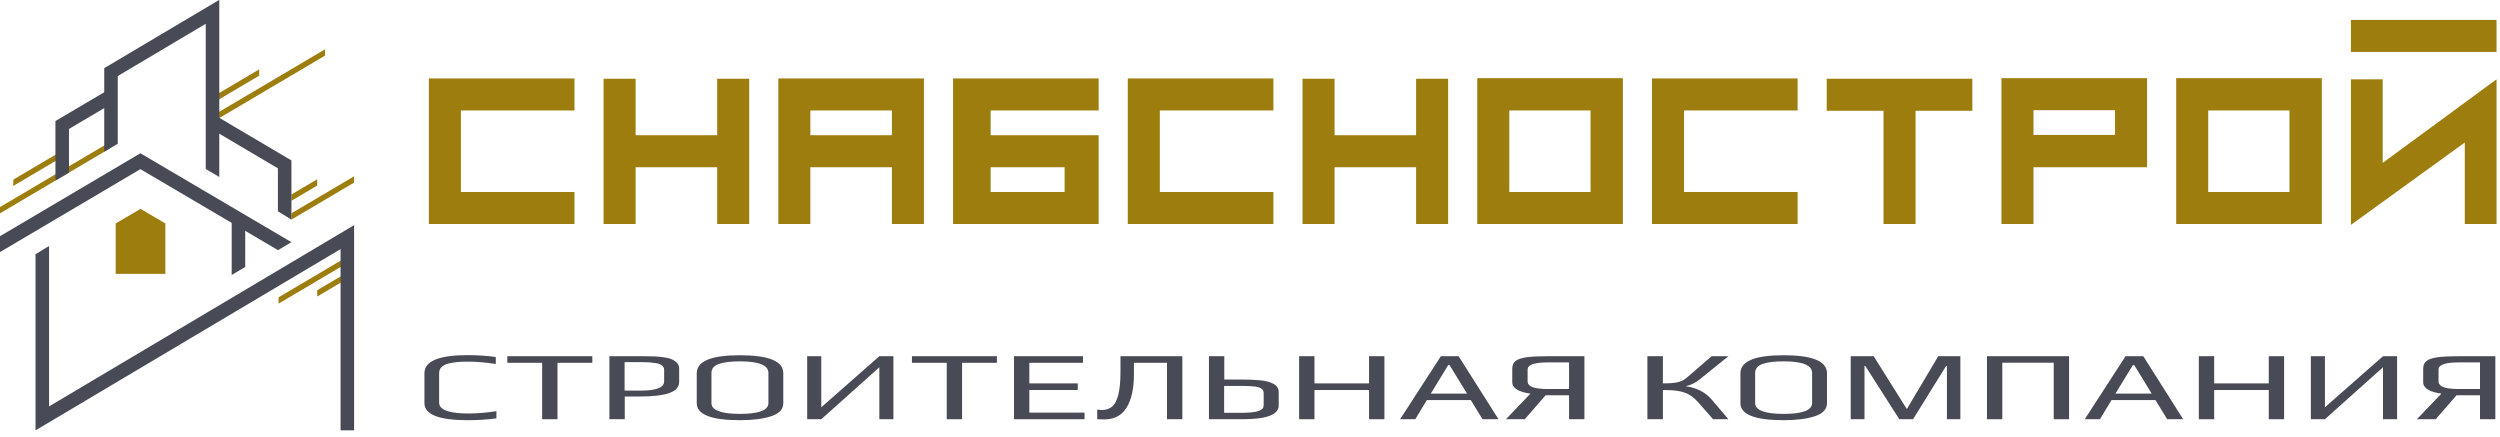 <?xml version="1.0" encoding="UTF-8" standalone="no"?> <svg xmlns="http://www.w3.org/2000/svg" xmlns:xlink="http://www.w3.org/1999/xlink" xmlns:serif="http://www.serif.com/" width="100%" height="100%" viewBox="0 0 309 54" version="1.1" xml:space="preserve" style="fill-rule:evenodd;clip-rule:evenodd;stroke-linejoin:round;stroke-miterlimit:2;"> <g transform="matrix(0.477,0,0,0.484,-235.734,-40.832)"> <g transform="matrix(1,0,0,1,494.072,123.503)"> <path d="M0,25.309L0.052,21.221L36.505,0L75.645,22.706L72.169,24.741L36.505,4.058L0,25.309Z" style="fill:rgb(72,75,86);fill-rule:nonzero;"></path> </g> <g transform="matrix(-0.864,0.503,0.503,0.864,500.592,144.897)"> <path d="M-31.298,-9.838L1.786,-9.838L2.655,-8.448L-30.489,-8.448L-31.298,-9.838Z" style="fill:rgb(157,125,14);fill-rule:nonzero;"></path> </g> <g transform="matrix(-0.864,0.503,0.503,0.864,556.326,121.197)"> <path d="M-31.298,-9.838L1.786,-9.838L2.655,-8.448L-30.489,-8.447L-31.298,-9.838Z" style="fill:rgb(157,125,14);fill-rule:nonzero;"></path> </g> <g transform="matrix(-0.864,0.503,0.503,0.864,552.669,112.776)"> <path d="M-12.903,-4.873L0.446,-4.873L1.315,-3.483L-12.094,-3.484L-12.903,-4.873Z" style="fill:rgb(157,125,14);fill-rule:nonzero;"></path> </g> <g transform="matrix(-0.864,0.503,0.503,0.864,573.593,143.773)"> <path d="M-17.888,-6.219L0.864,-6.219L1.679,-4.828L-17.078,-4.829L-17.888,-6.219Z" style="fill:rgb(157,125,14);fill-rule:nonzero;"></path> </g> <g transform="matrix(-0.864,0.503,0.503,0.864,570.254,165.231)"> <path d="M-17.888,-6.219L0.864,-6.219L1.679,-4.828L-17.078,-4.828L-17.888,-6.219Z" style="fill:rgb(157,125,14);fill-rule:nonzero;"></path> </g> <g transform="matrix(-0.864,0.503,0.503,0.864,571.55,136.947)"> <path d="M-7.612,-3.445L0.116,-3.445L0.93,-2.054L-6.802,-2.054L-7.612,-3.445Z" style="fill:rgb(157,125,14);fill-rule:nonzero;"></path> </g> <g transform="matrix(-0.864,0.503,0.503,0.864,578.231,161.396)"> <path d="M-7.612,-3.445L0.116,-3.445L0.93,-2.054L-6.803,-2.055L-7.612,-3.445Z" style="fill:rgb(157,125,14);fill-rule:nonzero;"></path> </g> <g transform="matrix(-0.864,0.503,0.503,0.864,500.503,134.207)"> <path d="M-12.903,-4.873L0.446,-4.873L1.315,-3.483L-12.094,-3.483L-12.903,-4.873Z" style="fill:rgb(157,125,14);fill-rule:nonzero;"></path> </g> <g transform="matrix(1,0,0,1,569.717,113.944)"> <path d="M0,26.505L-3.507,24.377L-3.507,13.405L-21.329,3.031L-19.565,0L0,11.389L0,26.505Z" style="fill:rgb(72,75,86);fill-rule:nonzero;"></path> </g> <g transform="matrix(1,0,0,1,551.023,84.323)"> <path d="M0,45.238L-3.507,43.196L-3.507,6.115L-26.307,19.456L-26.307,36.747L-29.814,38.789L-29.814,17.444L0,0L0,45.238Z" style="fill:rgb(72,75,86);fill-rule:nonzero;"></path> </g> <g transform="matrix(1,0,0,1,512.073,109.449)"> <path d="M0,18.981L-3.507,21.022L-3.507,5.826L10.007,-2.041L11.772,0.99L0,7.842L0,18.981Z" style="fill:rgb(72,75,86);fill-rule:nonzero;"></path> </g> <g transform="matrix(1,0,0,1,503.408,141.86)"> <path d="M0,52.403L0,7.413L3.507,5.321L3.507,46.286L82.549,0L82.549,52.403L79.042,52.403L79.042,6.117L0,52.403Z" style="fill:rgb(72,75,86);fill-rule:nonzero;"></path> </g> <g transform="matrix(-0.863,0.505,0.505,0.863,551.96,144.139)"> <path d="M-0.748,10.169L3.316,10.169L-3.797,-1.975L-6.823,-0.203L-0.748,10.169Z" style="fill:rgb(72,75,86);fill-rule:nonzero;"></path> </g> <g transform="matrix(1,0,0,1,537.045,137.705)"> <path d="M0,16.594L-12.872,16.594L-12.872,3.722L-6.436,0L0,3.722L0,16.594Z" style="fill:rgb(157,125,14);fill-rule:nonzero;"></path> </g> </g> <g transform="matrix(0.735,0,0,0.277,-41.003,-2.636)"> <path d="M152.391,95.179L133.292,95.179L133.292,58.811L152.391,58.811L152.391,44.523L127.905,44.523L127.905,109.467L152.391,109.467L152.391,95.179Z" style="fill:rgb(157,125,14);fill-rule:nonzero;"></path> <path d="M157.289,109.467L162.676,109.467L162.676,84.139L176.388,84.139L176.388,109.467L181.775,109.467L181.775,44.653L176.388,44.653L176.388,69.851L162.676,69.851L162.676,44.653L157.289,44.653L157.289,109.467Z" style="fill:rgb(157,125,14);fill-rule:nonzero;"></path> <path d="M186.672,109.467L192.059,109.467L192.059,84.139L205.772,84.139L205.772,109.467L211.159,109.467L211.159,44.523L186.672,44.523L186.672,109.467ZM205.772,69.851L192.059,69.851L192.059,58.811L205.772,58.811L205.772,69.851Z" style="fill:rgb(157,125,14);fill-rule:nonzero;"></path> <path d="M240.542,109.467L240.542,69.851L222.374,69.851L222.374,58.811L240.542,58.811L240.542,44.523L216.056,44.523L216.056,109.467L240.542,109.467ZM222.374,84.139L234.813,84.139L234.813,95.179L222.374,95.179L222.374,84.139Z" style="fill:rgb(157,125,14);fill-rule:nonzero;"></path> <path d="M269.926,95.179L250.827,95.179L250.827,58.811L269.926,58.811L269.926,44.523L245.44,44.523L245.44,109.467L269.926,109.467L269.926,95.179Z" style="fill:rgb(157,125,14);fill-rule:nonzero;"></path> <path d="M274.823,109.467L280.21,109.467L280.21,84.139L293.923,84.139L293.923,109.467L299.31,109.467L299.31,44.653L293.923,44.653L293.923,69.851L280.21,69.851L280.21,44.653L274.823,44.653L274.823,109.467Z" style="fill:rgb(157,125,14);fill-rule:nonzero;"></path> <path d="M304.207,109.467L328.694,109.467L328.694,44.393L304.207,44.393L304.207,109.467ZM309.594,58.811L323.258,58.811L323.258,95.179L309.594,95.179L309.594,58.811Z" style="fill:rgb(157,125,14);fill-rule:nonzero;"></path> <path d="M358.077,95.179L338.978,95.179L338.978,58.811L358.077,58.811L358.077,44.523L333.591,44.523L333.591,109.467L358.077,109.467L358.077,95.179Z" style="fill:rgb(157,125,14);fill-rule:nonzero;"></path> <path d="M372.524,58.941L372.524,109.467L377.911,109.467L377.911,58.941L387.461,58.941L387.461,44.653L362.975,44.653L362.975,58.941L372.524,58.941Z" style="fill:rgb(157,125,14);fill-rule:nonzero;"></path> <path d="M392.358,109.467L397.745,109.467L397.745,84.139L416.845,84.139L416.845,44.393L392.358,44.393L392.358,109.467ZM411.458,69.721L397.745,69.721L397.745,58.681L411.458,58.681L411.458,69.721Z" style="fill:rgb(157,125,14);fill-rule:nonzero;"></path> <path d="M421.742,109.467L446.229,109.467L446.229,44.393L421.742,44.393L421.742,109.467ZM427.129,58.811L440.793,58.811L440.793,95.179L427.129,95.179L427.129,58.811Z" style="fill:rgb(157,125,14);fill-rule:nonzero;"></path> <path d="M451.126,109.857L470.274,73.099L470.274,109.467L475.612,109.467L475.612,44.913L456.464,82.191L456.464,44.913L451.126,44.913L451.126,109.857ZM451.126,32.703L475.612,32.703L475.612,18.416L451.126,18.416L451.126,32.703Z" style="fill:rgb(157,125,14);fill-rule:nonzero;"></path> </g> <g transform="matrix(0.735,0,0,0.232,-41.003,28.11)"> <path d="M134.423,102.699C129.581,102.699 127.159,99.664 127.159,93.594L127.159,77.66C127.159,71.245 129.581,68.037 134.423,68.037C136.073,68.037 137.652,68.365 139.16,69.02L139.16,72.745C137.457,71.917 135.896,71.503 134.476,71.503C133.785,71.503 133.182,71.581 132.667,71.736C132.153,71.891 131.656,72.159 131.177,72.538C130.148,73.4 129.634,75.09 129.634,77.608L129.634,93.335C129.634,97.198 131.283,99.129 134.583,99.129C136.002,99.129 137.563,98.715 139.266,97.887L139.266,101.716C137.758,102.371 136.144,102.699 134.423,102.699Z" style="fill:rgb(72,75,86);fill-rule:nonzero;"></path> <path d="M146.956,72.124L141.102,72.124L141.102,68.606L155.391,68.606L155.391,72.124L149.537,72.124L149.537,102.181L146.956,102.181L146.956,72.124Z" style="fill:rgb(72,75,86);fill-rule:nonzero;"></path> <path d="M158.265,68.606L163.906,68.606C164.704,68.606 165.347,68.641 165.835,68.71C166.323,68.779 166.841,68.934 167.391,69.175C167.959,69.417 168.416,69.779 168.762,70.262C169.108,70.745 169.405,71.4 169.653,72.228C169.884,73.021 169.999,74.021 169.999,75.228L169.999,82.212C169.999,85.006 169.445,87.015 168.336,88.239C167.227,89.464 165.591,90.076 163.427,90.076L160.846,90.076L160.846,102.181L158.265,102.181L158.265,68.606ZM163.773,86.92C164.89,86.92 165.786,86.523 166.46,85.73C167.134,84.937 167.471,83.678 167.471,81.954L167.471,75.849C167.471,74.918 167.347,74.15 167.099,73.547C166.85,72.943 166.496,72.521 166.034,72.279C165.591,72.072 165.218,71.935 164.917,71.866C164.615,71.797 164.216,71.762 163.719,71.762L160.819,71.762L160.819,86.92L163.773,86.92Z" style="fill:rgb(72,75,86);fill-rule:nonzero;"></path> <path d="M180.19,102.699C175.365,102.699 172.953,99.664 172.953,93.594L172.953,77.711C172.953,71.296 175.365,68.089 180.19,68.089C185.068,68.089 187.507,71.279 187.507,77.66L187.507,93.594C187.507,96.836 186.833,99.164 185.485,100.578C184.137,101.992 182.372,102.699 180.19,102.699ZM180.243,99.336C183.419,99.336 185.006,97.405 185.006,93.542L185.006,77.556C185.006,73.418 183.41,71.348 180.217,71.348C178.673,71.348 177.489,71.814 176.664,72.745C175.84,73.676 175.427,75.28 175.427,77.556L175.427,93.542C175.427,97.405 177.033,99.336 180.243,99.336Z" style="fill:rgb(72,75,86);fill-rule:nonzero;"></path> <path d="M191.525,68.606L193.893,68.606L193.893,95.818L203.659,68.606L206.027,68.606L206.027,102.181L203.659,102.181L203.659,74.504L193.893,102.181L191.525,102.181L191.525,68.606Z" style="fill:rgb(72,75,86);fill-rule:nonzero;"></path> <path d="M214.994,72.124L209.14,72.124L209.14,68.606L223.429,68.606L223.429,72.124L217.575,72.124L217.575,102.181L214.994,102.181L214.994,72.124Z" style="fill:rgb(72,75,86);fill-rule:nonzero;"></path> <path d="M226.303,68.606L237.904,68.606L237.904,72.124L228.884,72.124L228.884,83.092L237.026,83.092L237.026,86.61L228.884,86.61L228.884,98.663L238.17,98.663L238.17,102.181L226.303,102.181L226.303,68.606Z" style="fill:rgb(72,75,86);fill-rule:nonzero;"></path> <path d="M241.47,102.285C241.062,102.285 240.671,102.233 240.299,102.13L240.299,97.111C240.565,97.215 240.822,97.267 241.071,97.267C241.762,97.267 242.339,96.663 242.8,95.456C243.261,94.249 243.612,92.128 243.851,89.093C244.091,86.058 244.21,81.85 244.21,76.47L244.21,68.606L254.614,68.606L254.614,102.181L252.033,102.181L252.033,72.124L246.472,72.124L246.472,78.332C246.472,85.851 246.064,91.723 245.248,95.947C244.432,100.172 243.173,102.285 241.47,102.285Z" style="fill:rgb(72,75,86);fill-rule:nonzero;"></path> <path d="M259.085,68.606L261.666,68.606L261.666,81.022L264.247,81.022C265.683,81.022 266.859,81.169 267.772,81.462C268.686,81.755 269.422,82.402 269.981,83.402C270.54,84.402 270.819,85.885 270.819,87.851L270.819,94.887C270.819,99.75 268.788,102.181 264.726,102.181L259.085,102.181L259.085,68.606ZM264.539,98.767C265.781,98.767 266.717,98.474 267.347,97.887C267.976,97.301 268.291,96.232 268.291,94.68L268.291,88.42C268.291,87.317 268.176,86.489 267.945,85.937C267.715,85.385 267.338,84.997 266.814,84.773C266.291,84.549 265.55,84.437 264.593,84.437L261.639,84.437L261.639,98.767L264.539,98.767Z" style="fill:rgb(72,75,86);fill-rule:nonzero;"></path> <path d="M274.251,68.606L276.833,68.606L276.833,83.092L286.012,83.092L286.012,68.606L288.594,68.606L288.594,102.181L286.012,102.181L286.012,86.61L276.833,86.61L276.833,102.181L274.251,102.181L274.251,68.606Z" style="fill:rgb(72,75,86);fill-rule:nonzero;"></path> <path d="M298.093,68.606L301.073,68.606L307.778,102.181L305.091,102.181L303.122,91.99L295.725,91.99L293.782,102.181L291.228,102.181L298.093,68.606ZM302.483,88.524L299.556,73.366L299.317,73.366L296.39,88.524L302.483,88.524Z" style="fill:rgb(72,75,86);fill-rule:nonzero;"></path> <path d="M322.227,68.606L322.227,102.181L319.646,102.181L319.646,89.403L315.708,89.403L312.195,102.181L309.029,102.181L313.153,88.524C312.231,88.179 311.49,87.489 310.931,86.454C310.373,85.42 310.093,84.109 310.093,82.523L310.093,75.176C310.093,73.383 310.288,72.021 310.679,71.09C311.069,70.158 311.694,69.512 312.555,69.15C313.415,68.787 314.617,68.606 316.16,68.606L322.227,68.606ZM319.646,71.917L316.027,71.917C313.792,71.917 312.674,73.176 312.674,75.694L312.674,81.902C312.674,83.316 312.94,84.368 313.473,85.058C314.005,85.747 314.936,86.092 316.266,86.092L319.646,86.092L319.646,71.917Z" style="fill:rgb(72,75,86);fill-rule:nonzero;"></path> <path d="M339.256,84.592C340.214,85.075 341.048,85.885 341.757,87.023C342.467,88.162 343.088,89.714 343.62,91.679L346.441,102.181L343.86,102.181L341.332,93.076C340.835,91.317 340.329,89.981 339.815,89.067C339.301,88.153 338.702,87.515 338.019,87.153C337.336,86.791 336.471,86.61 335.425,86.61L335.425,102.181L332.817,102.181L332.817,68.606L335.425,68.606L335.425,83.092C336.489,83.092 337.314,82.893 337.899,82.497C338.485,82.1 339.017,81.229 339.496,79.884L343.62,68.606L346.441,68.606L341.518,81.178C340.862,82.833 340.108,83.971 339.256,84.592Z" style="fill:rgb(72,75,86);fill-rule:nonzero;"></path> <path d="M355.7,102.699C350.875,102.699 348.463,99.664 348.463,93.594L348.463,77.711C348.463,71.296 350.875,68.089 355.7,68.089C360.579,68.089 363.018,71.279 363.018,77.66L363.018,93.594C363.018,96.836 362.344,99.164 360.996,100.578C359.647,101.992 357.882,102.699 355.7,102.699ZM355.754,99.336C358.929,99.336 360.517,97.405 360.517,93.542L360.517,77.556C360.517,73.418 358.92,71.348 355.727,71.348C354.184,71.348 353,71.814 352.175,72.745C351.35,73.676 350.937,75.28 350.937,77.556L350.937,93.542C350.937,97.405 352.543,99.336 355.754,99.336Z" style="fill:rgb(72,75,86);fill-rule:nonzero;"></path> <path d="M367.009,68.606L370.867,68.606L376.402,96.542L376.482,96.594L381.724,68.606L385.449,68.606L385.449,102.181L383.187,102.181L383.187,73.78L383.054,73.78L377.493,102.181L375.178,102.181L369.457,73.78L369.324,73.78L369.324,102.181L367.009,102.181L367.009,68.606Z" style="fill:rgb(72,75,86);fill-rule:nonzero;"></path> <path d="M389.919,68.606L403.729,68.606L403.729,102.181L401.148,102.181L401.148,72.072L392.5,72.072L392.5,102.181L389.919,102.181L389.919,68.606Z" style="fill:rgb(72,75,86);fill-rule:nonzero;"></path> <path d="M413.228,68.606L416.208,68.606L422.914,102.181L420.226,102.181L418.257,91.99L410.86,91.99L408.918,102.181L406.363,102.181L413.228,68.606ZM417.619,88.524L414.692,73.366L414.452,73.366L411.525,88.524L417.619,88.524Z" style="fill:rgb(72,75,86);fill-rule:nonzero;"></path> <path d="M425.548,68.606L428.129,68.606L428.129,83.092L437.309,83.092L437.309,68.606L439.89,68.606L439.89,102.181L437.309,102.181L437.309,86.61L428.129,86.61L428.129,102.181L425.548,102.181L425.548,68.606Z" style="fill:rgb(72,75,86);fill-rule:nonzero;"></path> <path d="M444.387,68.606L446.755,68.606L446.755,95.818L456.52,68.606L458.889,68.606L458.889,102.181L456.52,102.181L456.52,74.504L446.755,102.181L444.387,102.181L444.387,68.606Z" style="fill:rgb(72,75,86);fill-rule:nonzero;"></path> <path d="M475.412,68.606L475.412,102.181L472.831,102.181L472.831,89.403L468.893,89.403L465.381,102.181L462.215,102.181L466.339,88.524C465.417,88.179 464.676,87.489 464.117,86.454C463.558,85.42 463.279,84.109 463.279,82.523L463.279,75.176C463.279,73.383 463.474,72.021 463.864,71.09C464.255,70.158 464.88,69.512 465.74,69.15C466.601,68.787 467.802,68.606 469.346,68.606L475.412,68.606ZM472.831,71.917L469.213,71.917C466.978,71.917 465.86,73.176 465.86,75.694L465.86,81.902C465.86,83.316 466.126,84.368 466.658,85.058C467.19,85.747 468.122,86.092 469.452,86.092L472.831,86.092L472.831,71.917Z" style="fill:rgb(72,75,86);fill-rule:nonzero;"></path> </g> </svg> 